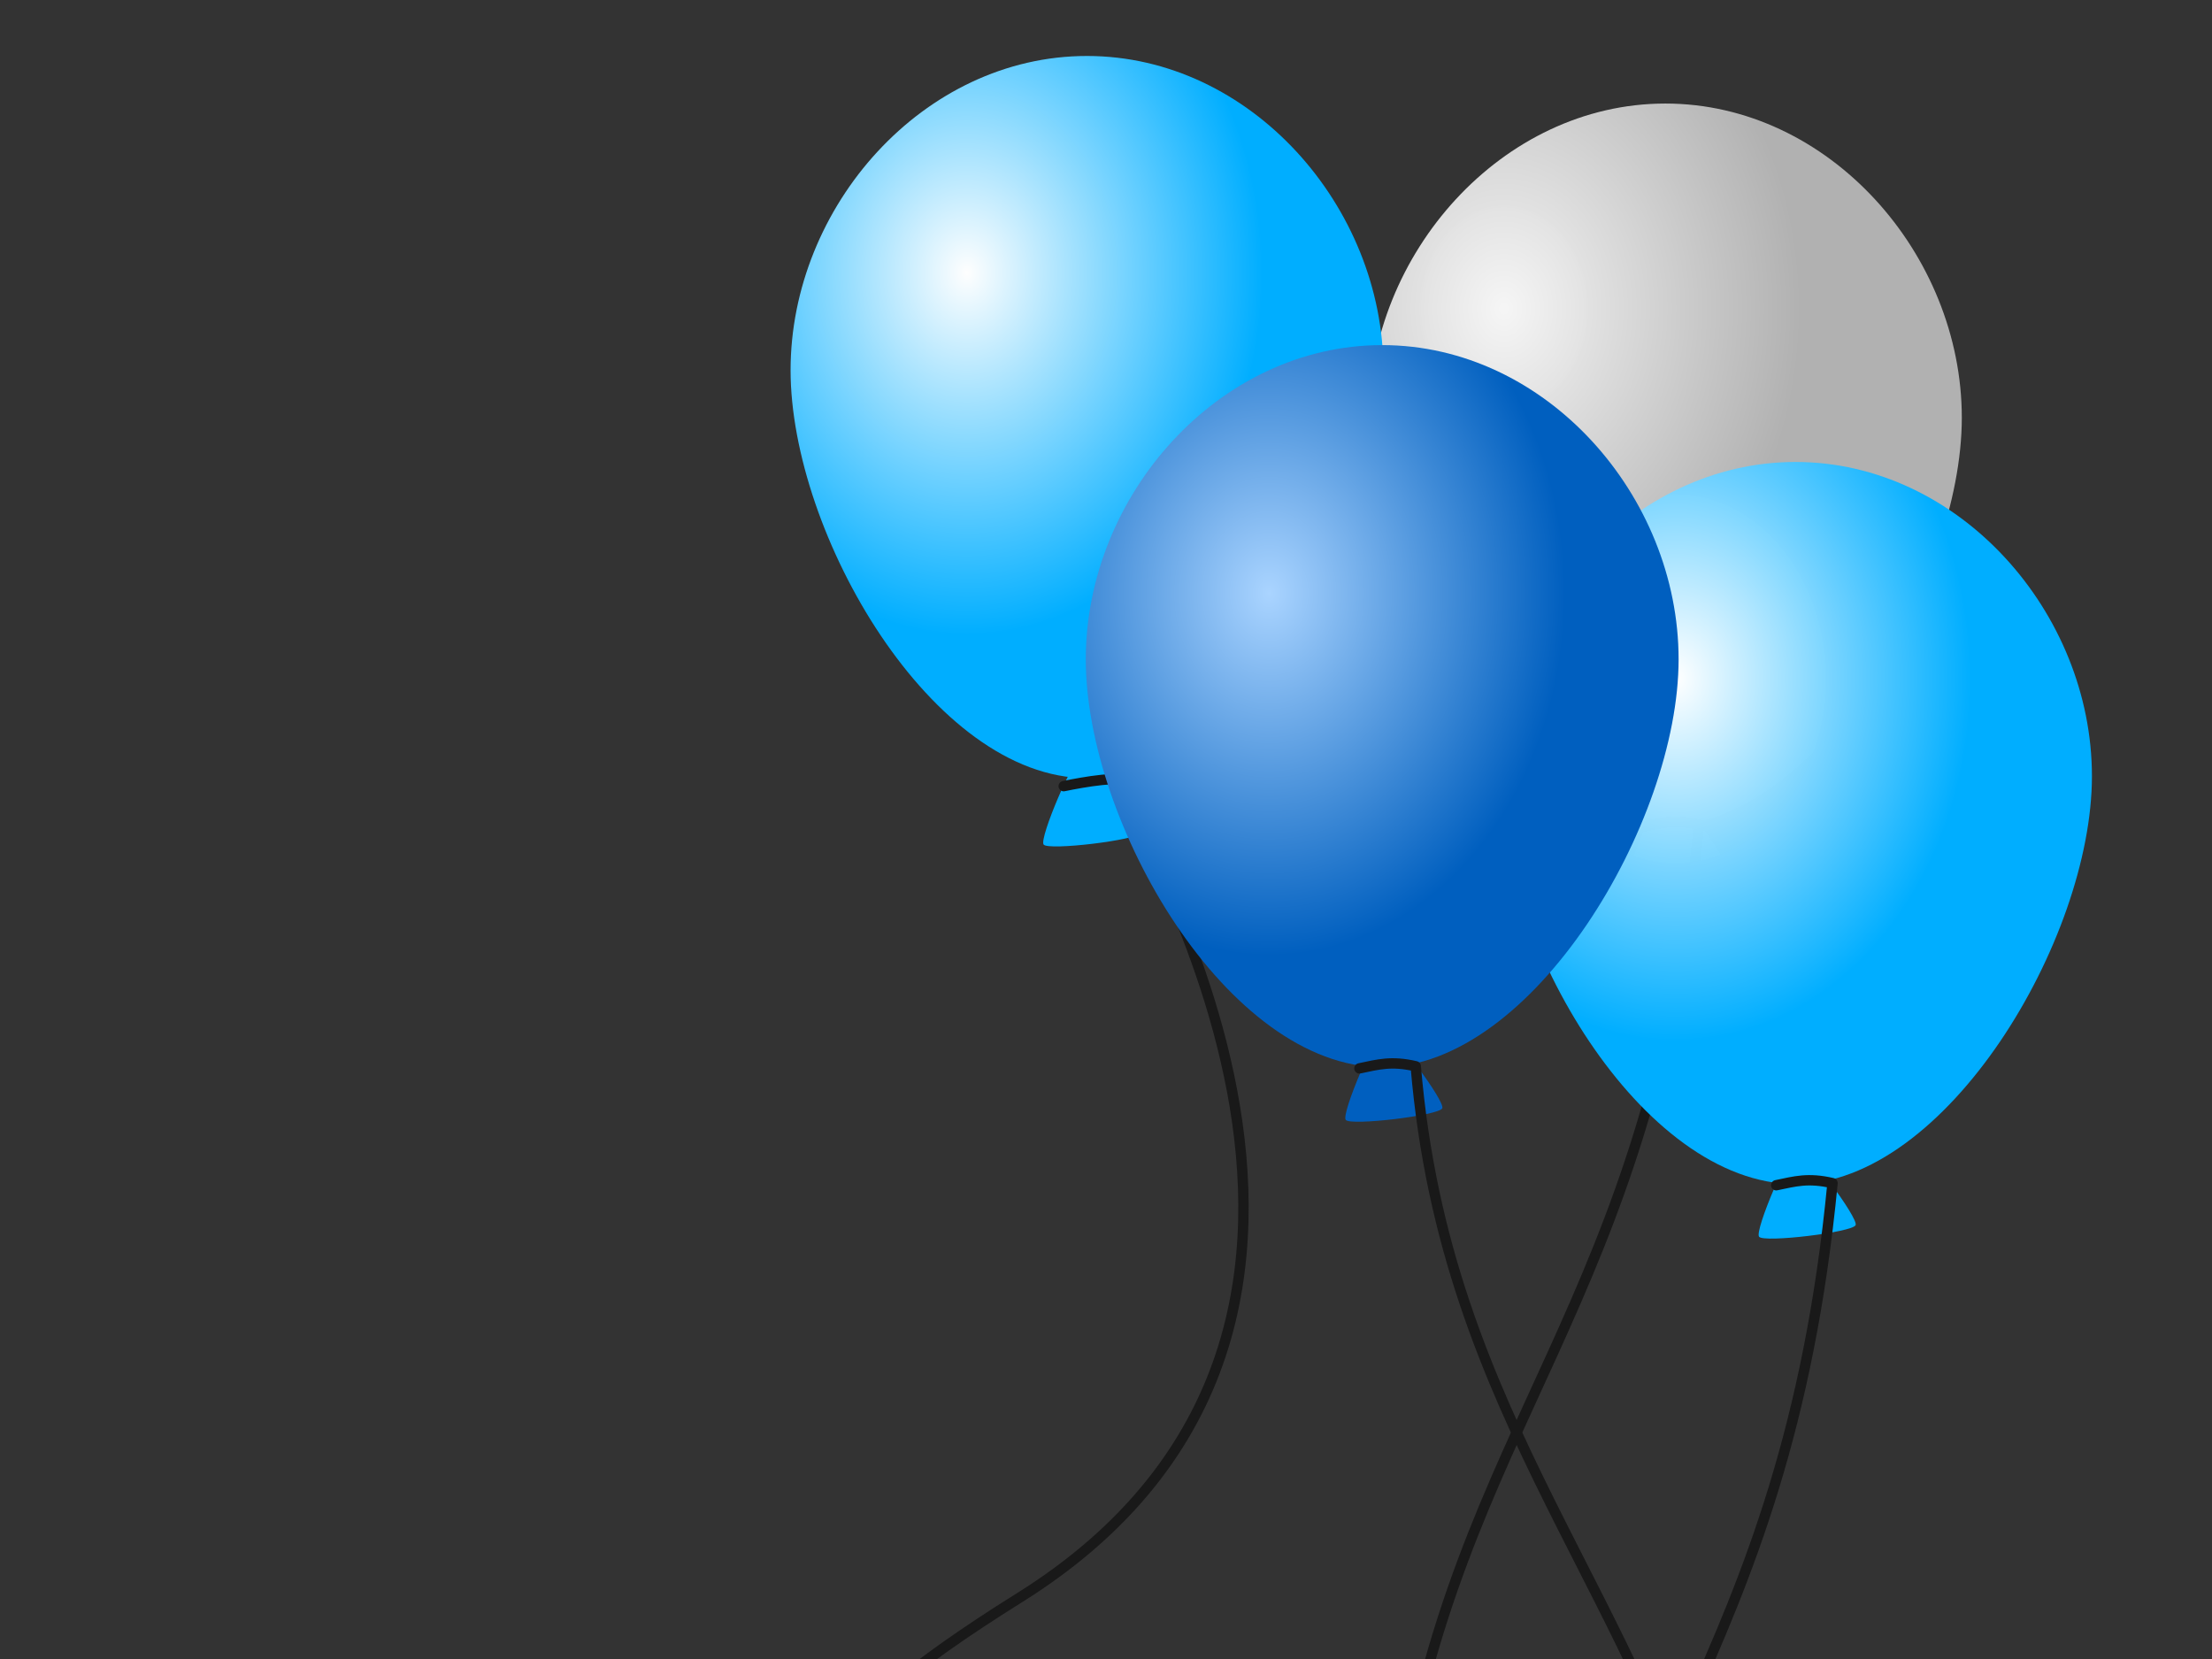 <?xml version="1.0"?><svg width="640" height="480" xmlns="http://www.w3.org/2000/svg" xmlns:xlink="http://www.w3.org/1999/xlink">
 <rect width="100%" height="100%" fill="#333333" stroke="none"/>
 <title>win balloons</title>
 <defs>
  <linearGradient id="linearGradient14806">
   <stop id="stop14808" offset="0" stop-color="#a0dfff"/>
   <stop id="stop14810" offset="1" stop-opacity="0.98" stop-color="#00a6d4"/>
  </linearGradient>
  <radialGradient xlink:href="#linearGradient14806" id="radialGradient6988" gradientUnits="userSpaceOnUse" gradientTransform="matrix(0.929, -0.123, 0.227, 1.718, 12.259, -1512.91)" cx="125.696" cy="897.657" fx="125.696" fy="897.657" r="21.995"/>
  <radialGradient xlink:href="#linearGradient14806" id="radialGradient6990" gradientUnits="userSpaceOnUse" gradientTransform="matrix(0.167, 0.221, -0.227, 0.172, 234.881, -4.665)" spreadMethod="pad" cx="236.824" cy="540.675" fx="236.824" fy="540.675" r="352.857"/>
  <radialGradient id="svg_5" cx="0.309" cy="0.344" r="0.5" fx="0.309" fy="0.344">
   <stop offset="0" stop-color="#aad4ff"/>
   <stop offset="1" stop-color="#005fbf"/>
  </radialGradient>
  <radialGradient id="svg_6" cx="0.332" cy="0.371" r="0.5" fx="0.332" fy="0.371">
   <stop offset="0" stop-color="#ceffff"/>
   <stop offset="1" stop-color="#00ffff"/>
  </radialGradient>
  <radialGradient cy="0.156" cx="0.82" spreadMethod="pad" id="svg_10">
   <stop offset="0.027" stop-opacity="0.996" stop-color="#ffffff"/>
   <stop offset="0.055" stop-opacity="0.996" stop-color="#e6e6f2"/>
   <stop offset="0.875" stop-color="#00aeff"/>
  </radialGradient>
  <radialGradient r="0.5" cy="0.156" cx="0.82" spreadMethod="pad" id="svg_11">
   <stop offset="0.027" stop-opacity="0.996" stop-color="#ffffff"/>
   <stop offset="0.055" stop-opacity="0.996" stop-color="#e6e6f2"/>
   <stop offset="0.875" stop-color="#00aeff"/>
   <stop offset="1" stop-color="#00aeff"/>
  </radialGradient>
  <radialGradient r="0.5" cy="0.156" cx="0.82" spreadMethod="pad" id="svg_12">
   <stop offset="0.027" stop-opacity="0.996" stop-color="#ffffff"/>
   <stop offset="0.055" stop-opacity="0.996" stop-color="#e6e6f2"/>
   <stop offset="0.875" stop-color="#00aeff"/>
   <stop offset="1" stop-color="#00aeff"/>
  </radialGradient>
  <radialGradient cy="0.301" cx="0.297" spreadMethod="pad" id="svg_13">
   <stop offset="0" stop-opacity="0.996" stop-color="#ffffff"/>
   <stop offset="1" stop-color="#00aeff"/>
  </radialGradient>
  <radialGradient cy="0.32" cx="0.246" spreadMethod="pad" id="svg_14">
   <stop offset="0.008" stop-opacity="0.996" stop-color="#e8e5e5"/>
   <stop offset="1" stop-opacity="0.996" stop-color="#b2b2b2"/>
  </radialGradient>
  <radialGradient r="0.5" cy="0.285" cx="0.227" spreadMethod="pad" id="svg_15">
   <stop offset="0.008" stop-opacity="0.988" stop-color="#f7f7f7"/>
   <stop offset="1" stop-opacity="0.996" stop-color="#b2b2b2"/>
  </radialGradient>
  <radialGradient r="0.5" cy="0.301" cx="0.297" spreadMethod="pad" id="svg_16">
   <stop offset="0" stop-opacity="0.996" stop-color="#ffffff"/>
   <stop offset="0" stop-color="#00aeff"/>
  </radialGradient>
 </defs>
 <g>
  <title>Layer 1</title>
  <g id="svg_21">
   <path d="m482.37,228.252c2.235,-0.268 17.755,20.447 16.87,22.516c-0.885,2.069 -26.585,5.153 -27.935,3.352c-1.35,-1.801 8.83,-25.6 11.064,-25.868z" id="path14822" stroke-dashoffset="0" stroke-miterlimit="4" stroke-linejoin="round" stroke-linecap="round" stroke-width="2" fill="#bfbfbf"/>
   <path id="path14824" d="m567.613,120.878c0,47.34 -42.277,118.016 -85.76,118.016c-44.773,0 -85.76,-70.677 -85.76,-118.016c0,-47.34 38.42,-90.921 85.76,-90.921c47.34,0 85.76,43.582 85.76,90.921z" stroke-dashoffset="0" stroke-miterlimit="4" stroke-linejoin="round" stroke-linecap="round" stroke-width="5.255" fill="url(#svg_15)"/>
   <path id="path14826" d="m475.273,239.219c5.402,-1.114 9.198,-2.253 16.288,-0.604c-13.582,140.861 -70.037,171.401 -87.361,286.454c-0.313,2.079 0.966,10.685 2.968,26.565" stroke-miterlimit="4" marker-end="none" marker-start="none" stroke-linejoin="round" stroke-linecap="round" stroke-width="3" stroke="#191919" fill-rule="evenodd" fill="none"/>
  </g>
  <path id="path6930" d="m205.576,509.297c-0.688,0.086 -0.927,0.27 -2.974,0.539c-0.529,-0.011 -0.967,0.409 -0.978,0.938c-0.011,0.529 0.409,0.967 0.938,0.978c-0.291,0.213 -0.661,0.608 -0.619,1.158c0.025,0.321 0.25,0.634 0.459,0.798c-0.007,0.049 -0.032,0.085 -0.04,0.14c-0.058,0.384 -0.133,0.89 -0.22,1.597c-0.066,0.529 0.309,1.012 0.838,1.078c0.529,0.066 1.012,-0.309 1.078,-0.838c0.051,-0.414 0.083,-0.616 0.12,-0.898c0.395,0.181 0.857,0.317 1.437,0.299c1.04,-0.032 2.288,-0.477 3.892,-1.597c0.282,-0.191 0.442,-0.518 0.419,-0.858c-0.025,-0.347 -0.278,-0.688 -0.499,-0.838c-0.045,-0.031 -0.078,-0.018 -0.12,-0.04c0.289,-0.224 0.624,-0.624 0.579,-1.158c-0.031,-0.442 -0.361,-0.805 -0.798,-0.878c-2.289,-0.38 -2.825,-0.505 -3.513,-0.419z" stroke-miterlimit="4" stroke-linejoin="round" stroke-linecap="round" stroke-width="3" fill-rule="evenodd" fill="#816647"/>
  <g id="svg_20">
   <path id="svg_7" d="m520.016,331.957c2.235,-0.268 17.755,20.447 16.87,22.516c-0.885,2.069 -26.585,5.153 -27.935,3.352c-1.35,-1.801 8.829,-25.6 11.064,-25.868z" stroke-dashoffset="0" stroke-miterlimit="4" stroke-linejoin="round" stroke-linecap="round" stroke-width="5.255" fill="url(#svg_16)"/>
   <path id="svg_9" d="m605.26,224.583c0,47.34 -42.277,118.016 -85.76,118.016c-44.773,0 -85.76,-70.677 -85.76,-118.016c0,-47.34 38.421,-90.921 85.76,-90.921c47.34,0 85.76,43.582 85.76,90.921z" stroke-dashoffset="0" stroke-miterlimit="4" stroke-linejoin="round" stroke-linecap="round" stroke-width="5.255" fill="url(#svg_13)"/>
   <path id="svg_8" d="m513.92,342.923c5.402,-1.114 9.198,-2.253 16.288,-0.604c-13.582,140.861 -70.037,171.401 -87.361,286.454c-0.313,2.079 0.966,10.685 2.968,26.565" stroke-miterlimit="4" marker-end="none" marker-start="none" stroke-linejoin="round" stroke-linecap="round" stroke-width="3" stroke="#191919" fill-rule="evenodd" fill="none"/>
  </g>
  <g id="svg_22">
   <path id="svg_18" d="m400.26,107.115c0,47.34 -42.277,118.016 -85.76,118.016c-44.773,0 -85.76,-70.677 -85.76,-118.016c0,-47.34 38.421,-90.921 85.76,-90.921c47.34,0 85.76,43.581 85.76,90.921z" stroke-dashoffset="0" stroke-miterlimit="4" stroke-linejoin="round" stroke-linecap="round" stroke-width="5.255" fill="url(#svg_13)"/>
   <path id="svg_17" d="m313.016,218.489c2.235,-0.268 17.755,20.447 16.87,22.516c-0.885,2.069 -26.585,5.153 -27.935,3.352c-1.35,-1.801 8.829,-25.6 11.064,-25.868z" stroke-dashoffset="0" stroke-miterlimit="4" stroke-linejoin="round" stroke-linecap="round" stroke-width="5.255" fill="url(#svg_16)"/>
   <path id="svg_19" d="m307.766,227.456c5.315,-1.114 18.568,-3.465 16.027,-0.604c-2.541,2.861 99.346,155.401 -28.891,235.454c-128.236,80.053 -3.969,70.685 -1.999,86.565" stroke-miterlimit="4" marker-end="none" marker-start="none" stroke-linejoin="round" stroke-linecap="round" stroke-width="3" stroke="#191919" fill-rule="evenodd" fill="none"/>
  </g>
  <g id="svg_23">
   <path id="path14753" d="m485.67,190.77c0,47.34 -42.277,118.016 -85.76,118.016c-44.773,0 -85.76,-70.677 -85.76,-118.016c0,-47.34 38.421,-90.921 85.76,-90.921c47.34,0 85.76,43.581 85.76,90.921z" stroke-dashoffset="0" stroke-miterlimit="4" stroke-linejoin="round" stroke-linecap="round" stroke-width="5.255" fill="url(#svg_5)"/>
   <path d="m400.427,298.144c2.235,-0.268 17.755,20.447 16.87,22.516c-0.885,2.07 -26.585,5.153 -27.935,3.352c-1.35,-1.801 8.829,-25.6 11.064,-25.868z" id="path14767" stroke-dashoffset="0" stroke-miterlimit="4" stroke-linejoin="round" stroke-linecap="round" stroke-width="2" fill="#005fbf"/>
   <path id="path14790" d="m393.33,309.111c5.402,-1.114 9.198,-2.253 16.288,-0.605c8.718,103.13 64.981,151.473 89.304,244.409c1.892,7.229 -0.898,19.216 0.629,26.972" stroke-miterlimit="4" marker-end="none" marker-mid="none" stroke-linejoin="round" stroke-linecap="round" stroke-width="3" stroke="#191919" fill-rule="evenodd" fill="none"/>
  </g>
 </g>
</svg>